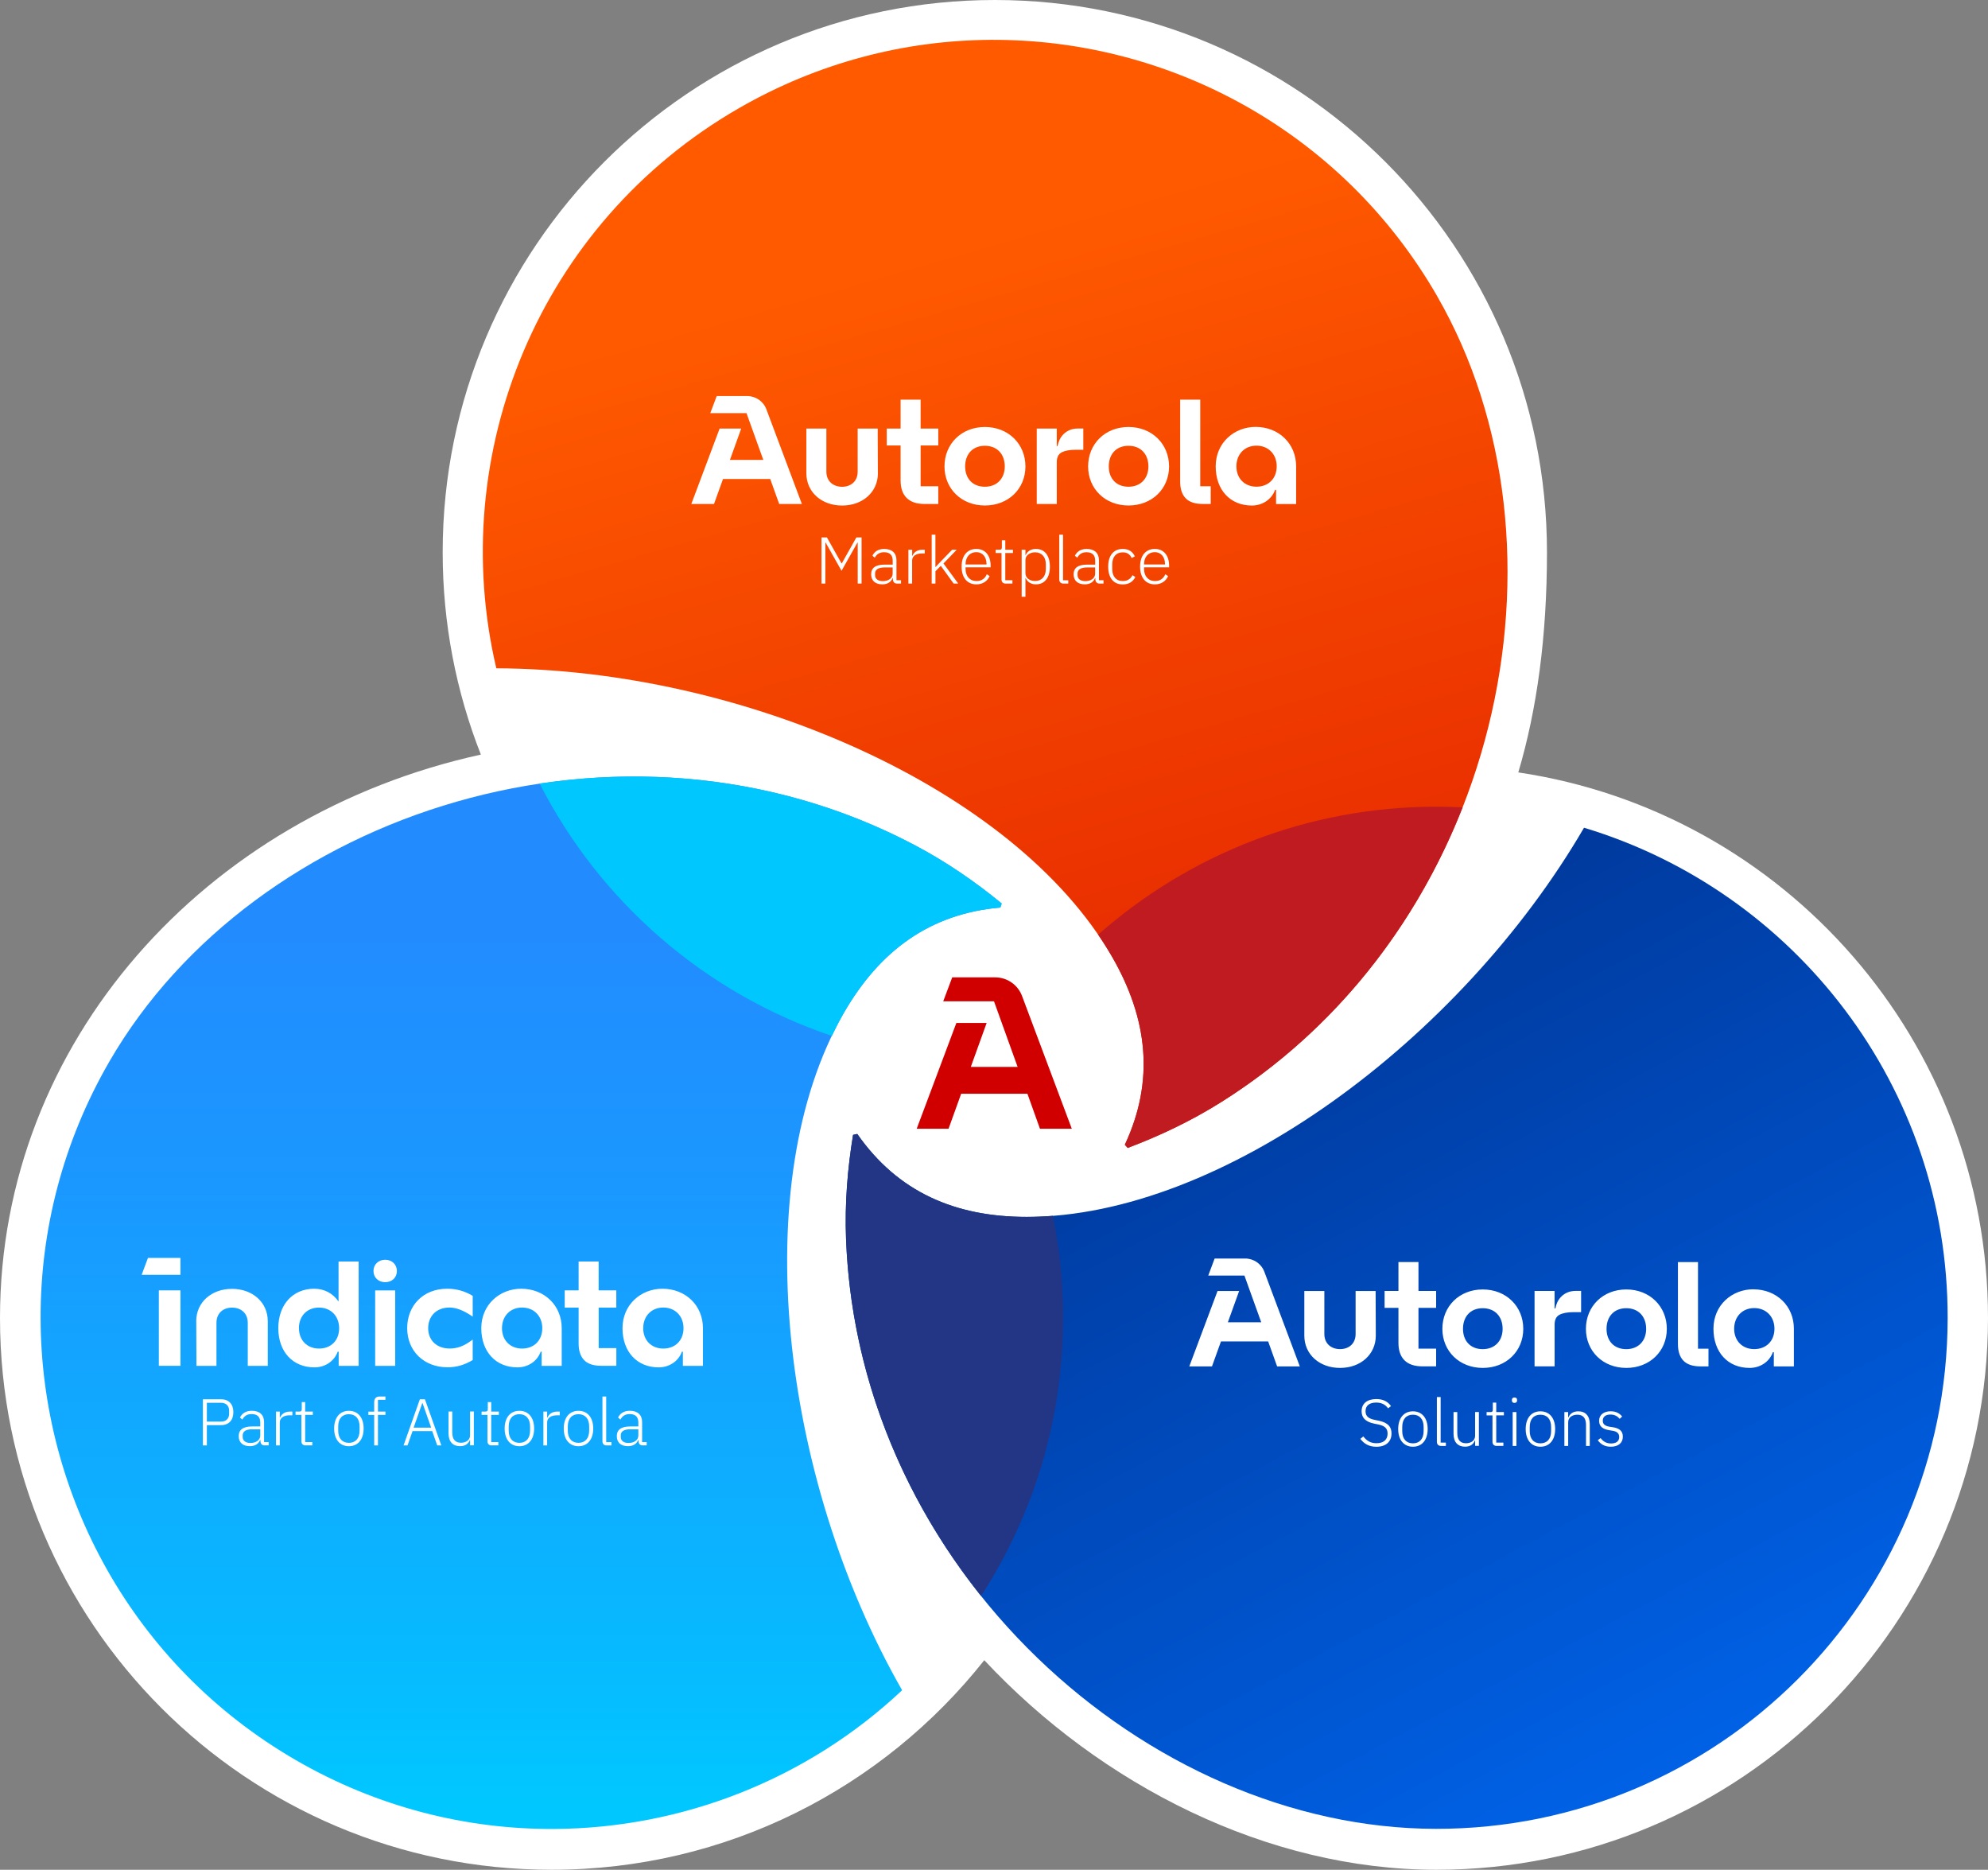 <?xml version="1.0" encoding="UTF-8"?>
<svg id="Layer_1" xmlns="http://www.w3.org/2000/svg" xmlns:xlink="http://www.w3.org/1999/xlink" viewBox="0 0 470.6 442.5">
  <rect x="0" y="0" width="470.6" height="442.5" fill="#808080" stroke="none"/>
  <defs>
    <style>
      .cls-1 {
        fill: #d10000;
      }

      .cls-2 {
        fill: url(#linear-gradient-3);
      }

      .cls-3 {
        fill: url(#linear-gradient-2);
      }

      .cls-4 {
        fill: url(#linear-gradient);
      }

      .cls-5 {
        fill: #233686;
      }

      .cls-6 {
        fill: #c01b21;
      }

      .cls-7 {
        fill: #fff;
      }

      .cls-8 {
        fill: #00c8ff;
      }
    </style>
    <linearGradient id="linear-gradient" x1="311.94" y1="397.55" x2="198.66" y2="2.48" gradientUnits="userSpaceOnUse">
      <stop offset="0" stop-color="#d10000"/>
      <stop offset=".85" stop-color="#ff5a00"/>
    </linearGradient>
    <linearGradient id="linear-gradient-2" x1="293.19" y1="231.87" x2="392.46" y2="418.57" gradientUnits="userSpaceOnUse">
      <stop offset="0" stop-color="#00389b"/>
      <stop offset="1" stop-color="#0061e5"/>
    </linearGradient>
    <linearGradient id="linear-gradient-3" x1="123.37" y1="220.72" x2="123.37" y2="429.57" gradientUnits="userSpaceOnUse">
      <stop offset="0" stop-color="#228cff"/>
      <stop offset=".29" stop-color="#1a98ff"/>
      <stop offset=".82" stop-color="#07baff"/>
      <stop offset="1" stop-color="#00c8ff"/>
    </linearGradient>
  </defs>
  <g>
    <g>
      <path class="cls-7" d="M359.41,182.8c4.42-14.88,6.79-32.15,6.79-52.09C366.21,58.52,307.69,0,235.5,0S104.79,58.52,104.79,130.71c0,16.9,3.21,33.05,9.04,47.87C48.55,192.88,0,246.6,0,311.93c0,72.11,58.46,130.57,130.57,130.57,41.52,0,78.51-19.39,102.43-49.6,27.67,29.58,67,49.6,107.03,49.6,72.11,0,130.57-58.46,130.57-130.57,0-65.52-48.27-119.77-111.18-129.13Z"/>
      <g>
        <path class="cls-4" d="M340.21,70.09c-22.52-39.12-63.58-60.91-105.71-60.66-20.25.12-40.75,5.33-59.56,16.16-47.44,27.31-69.38,81.88-57.45,132.57,58.01.23,122.62,28.18,145.74,68.23,8.49,14.7,10.13,29.38,3.04,44.53l.68.75c7.55-2.85,15-6.36,22.26-10.93,66.24-41.72,85.09-131.43,51-190.64Z"/>
        <path class="cls-6" d="M340.03,190.91c-30.71,0-58.74,11.44-80.08,30.29,1.17,1.71,2.27,3.44,3.28,5.19,8.49,14.7,10.13,29.38,3.04,44.53l.68.75c7.55-2.85,15-6.36,22.26-10.93,27.02-17.02,46.14-42.01,57.02-69.67-2.05-.1-4.12-.16-6.2-.16Z"/>
      </g>
      <g>
        <path class="cls-3" d="M374.97,195.89c-29.21,50.12-85.71,92.1-131.96,92.1-16.98,0-30.51-5.92-40.08-19.63l-.99.22c-1.31,7.96-1.99,16.17-1.66,24.74,3.01,78.23,71.28,139.4,139.6,139.49,66.84.08,121.09-54.04,121.17-120.88.07-54.74-36.22-101.03-86.08-116.04Z"/>
        <path class="cls-5" d="M202.93,268.36l-.99.22c-1.31,7.96-1.99,16.17-1.66,24.74,1.23,31.98,13.37,61.11,31.96,84.38,12.28-18.94,19.42-41.52,19.42-65.77,0-8.28-.83-16.37-2.42-24.19-2.09.16-4.17.25-6.23.25-16.98,0-30.51-5.92-40.08-19.63Z"/>
      </g>
      <g>
        <path class="cls-2" d="M199.77,239.68c8.49-14.7,20.38-23.46,37.04-24.9l.31-.96c-6.24-5.11-13.01-9.81-20.6-13.81-69.26-36.51-156.37-7.97-190.6,51.16-11.1,19.16-16.35,40.11-16.31,60.76.08,41.69,21.73,82.22,60.41,104.61,19.31,11.18,40.42,16.42,61.22,16.3,30.24-.18,59.84-11.7,82.31-32.83-28.8-50.35-36.91-120.28-13.78-160.33Z"/>
        <path class="cls-8" d="M127.75,185.45c14.27,27.93,39.07,49.57,69.17,59.71.9-1.88,1.84-3.72,2.85-5.49,8.49-14.7,20.38-23.46,37.04-24.9l.31-.96c-6.24-5.11-13.01-9.81-20.6-13.81-28.22-14.88-59.41-18.95-88.77-14.56Z"/>
      </g>
    </g>
    <path class="cls-1" d="M225.41,231.3l-2.13,5.67h12.02l5.59,15.52h-11.08l3.75-10.4h-7.17l-9.39,25.04h7.54l2.99-8.29h15.68l2.97,8.29h7.54l-11.78-31.42c-.99-2.65-3.53-4.41-6.36-4.41h-10.15Z"/>
  </g>
  <g>
    <path class="cls-7" d="M207.82,111.99c0,4.44-3.58,7.65-8.47,7.65-4.89,0-8.47-3.21-8.47-7.65v-10.57h4.74v10.19c0,2.3,1.64,3.59,3.72,3.59s3.69-1.29,3.69-3.59v-10.19h4.74l.04,10.57ZM257.58,110.38c0-5.32,4.01-9.33,9.56-9.33s9.6,4.01,9.6,9.33-4.05,9.25-9.6,9.25-9.56-3.97-9.56-9.25ZM271.85,110.38c0-2.88-1.79-4.88-4.71-4.88s-4.67,2-4.67,4.88,1.79,4.81,4.67,4.81,4.71-1.97,4.71-4.81ZM213.19,105.43h-3.28v-4.01h3.28v-6.83h4.74v6.83h4.18v4.01h-4.18v9.65h4.18v4.19h-3.23c-1.87,0-3.29-.47-4.25-1.42-.96-.95-1.44-2.33-1.44-4.15v-8.27ZM250.16,119.27h-4.74v-17.85h4.74v4.15h.18c.1-.53.27-1.05.51-1.55.24-.5.57-.94.97-1.33.4-.39.88-.7,1.44-.93.56-.23,1.22-.35,1.97-.35h1.21v5.03h-1.79c-1.38,0-2.57.21-3.34.62-.77.41-1.15,1.18-1.15,2.3v9.91ZM284.12,94.59v20.49h2.48v4.19h-1.86c-1.85,0-3.21-.45-4.07-1.35-.86-.9-1.3-2.2-1.3-3.9v-19.44h4.74ZM223.58,110.38c0-5.32,4.01-9.33,9.56-9.33s9.6,4.01,9.6,9.33-4.05,9.25-9.6,9.25-9.56-3.97-9.56-9.25ZM237.85,110.38c0-2.88-1.79-4.88-4.71-4.88s-4.67,2-4.67,4.88,1.79,4.81,4.67,4.81,4.71-1.97,4.71-4.81ZM297.23,101.03c-5.08,0-9.45,3.76-9.45,9.34s3.44,9.27,8.55,9.27c2.41,0,4.64-1.33,5.52-3.72h.22v3.36h4.75v-8.92c0-5.32-4.05-9.33-9.6-9.33ZM297.43,115.18c-2.81,0-4.75-1.97-4.75-4.82s1.94-4.89,4.75-4.89,4.79,2.01,4.79,4.89-1.94,4.82-4.79,4.82ZM169.66,93.73l-1.52,4.04h8.57l3.98,11.07h-7.9l2.67-7.42h-5.11l-6.7,17.85h5.37l2.13-5.91h11.18l2.12,5.91h5.37l-8.4-22.4c-.71-1.89-2.52-3.14-4.54-3.14h-7.24Z"/>
    <path class="cls-7" d="M194.47,127.19h1.28l3.46,6.15h.05l3.46-6.15h1.23v10.92h-.91v-9.71h-.06l-3.77,6.68-3.77-6.68h-.06v9.71h-.91v-10.92ZM212.38,138.11c-.69,0-.97-.39-1.02-.99v-.28h-.08c-.36.89-1.17,1.45-2.42,1.45-1.67,0-2.64-.88-2.64-2.36s.94-2.31,3.25-2.31h1.85v-.94c0-1.31-.69-1.99-2.05-1.99-1.06,0-1.75.47-2.19,1.3l-.56-.47c.44-.92,1.33-1.61,2.78-1.61,1.86,0,2.91.99,2.91,2.67v4.74h1.08v.78h-.91ZM211.31,135.78v-1.49h-1.88c-1.59,0-2.28.55-2.28,1.44v.38c0,.92.74,1.42,1.83,1.42,1.3,0,2.33-.67,2.33-1.75ZM215.04,138.11v-8.01h.89v1.44h.06c.31-.75,1.02-1.44,2.39-1.44h.53v.88h-.71c-1.33,0-2.28.62-2.28,1.66v5.47h-.89ZM220.54,126.53h.89v7.65h.05l1.25-1.33,2.66-2.75h1.09l-3.14,3.25,3.49,4.75h-1.09l-3.03-4.19-1.27,1.28v2.91h-.89v-11.57ZM227.63,134.1c0-2.63,1.36-4.19,3.49-4.19s3.38,1.59,3.38,3.94v.42h-5.93v.39c0,1.67.97,2.85,2.61,2.85,1.14,0,1.99-.56,2.42-1.61l.66.44c-.5,1.17-1.61,1.96-3.13,1.96-2.14,0-3.5-1.56-3.5-4.19ZM228.57,133.51v.08h4.96v-.12c0-1.69-.97-2.8-2.41-2.8-1.55,0-2.55,1.16-2.55,2.85ZM238.06,138.11c-.64,0-.98-.39-.98-.99v-6.24h-1.39v-.78h.91c.44,0,.56-.16.56-.61v-1.63h.81v2.24h1.81v.78h-1.81v6.44h1.69v.78h-1.6ZM241.85,130.1h.89v1.28h.05c.39-.89,1.22-1.47,2.44-1.47,2.05,0,3.3,1.55,3.3,4.19s-1.25,4.19-3.3,4.19c-1.22,0-2-.58-2.44-1.47h-.05v4.41h-.89v-11.14ZM247.57,134.67v-1.13c0-1.72-.95-2.83-2.55-2.83-1.23,0-2.28.73-2.28,1.78v3.18c0,1.13,1.05,1.83,2.28,1.83,1.6,0,2.55-1.11,2.55-2.83ZM251.74,138.11c-.64,0-.99-.39-.99-.97v-10.6h.89v10.79h1.24v.78h-1.14ZM260.31,138.11c-.69,0-.97-.39-1.02-.99v-.28h-.08c-.36.89-1.17,1.45-2.42,1.45-1.67,0-2.64-.88-2.64-2.36s.94-2.31,3.25-2.31h1.85v-.94c0-1.31-.69-1.99-2.05-1.99-1.06,0-1.75.47-2.19,1.3l-.56-.47c.44-.92,1.33-1.61,2.78-1.61,1.86,0,2.91.99,2.91,2.67v4.74h1.08v.78h-.91ZM259.24,135.78v-1.49h-1.88c-1.59,0-2.28.55-2.28,1.44v.38c0,.92.74,1.42,1.83,1.42,1.3,0,2.33-.67,2.33-1.75ZM262.33,134.1c0-2.64,1.27-4.19,3.46-4.19,1.47,0,2.38.72,2.85,1.77l-.75.38c-.38-.86-1.05-1.34-2.1-1.34-1.63,0-2.5,1.14-2.5,2.83v1.13c0,1.69.88,2.83,2.5,2.83,1.09,0,1.84-.5,2.3-1.39l.66.44c-.52,1.06-1.49,1.75-2.96,1.75-2.19,0-3.46-1.55-3.46-4.19ZM269.88,134.1c0-2.63,1.36-4.19,3.49-4.19s3.38,1.59,3.38,3.94v.42h-5.93v.39c0,1.67.97,2.85,2.61,2.85,1.14,0,1.99-.56,2.42-1.61l.66.44c-.5,1.17-1.61,1.96-3.13,1.96-2.14,0-3.5-1.56-3.5-4.19ZM270.82,133.51v.08h4.96v-.12c0-1.69-.97-2.8-2.41-2.8-1.55,0-2.55,1.16-2.55,2.85Z"/>
  </g>
  <g>
    <path class="cls-7" d="M48.03,342.07v-10.92h4.29c1.89,0,2.92,1.19,2.92,3.05s-1.03,3.07-2.92,3.07h-3.35v4.8h-.94ZM48.97,336.44h3.35c1.25,0,1.92-.78,1.92-1.86v-.75c0-1.06-.67-1.85-1.92-1.85h-3.35v4.46ZM62.67,342.07c-.69,0-.97-.39-1.02-.99v-.28h-.08c-.36.89-1.17,1.45-2.42,1.45-1.67,0-2.64-.88-2.64-2.36s.94-2.31,3.25-2.31h1.85v-.94c0-1.31-.69-1.99-2.05-1.99-1.06,0-1.75.47-2.19,1.3l-.56-.47c.44-.92,1.33-1.61,2.79-1.61,1.86,0,2.91.99,2.91,2.67v4.74h1.08v.78h-.91ZM61.61,339.74v-1.49h-1.88c-1.6,0-2.28.55-2.28,1.44v.38c0,.92.74,1.42,1.83,1.42,1.3,0,2.33-.67,2.33-1.75ZM65.34,342.07v-8.01h.89v1.44h.06c.31-.75,1.02-1.44,2.39-1.44h.53v.88h-.7c-1.33,0-2.28.63-2.28,1.66v5.47h-.89ZM72.34,342.07c-.64,0-.99-.39-.99-.99v-6.24h-1.39v-.78h.91c.44,0,.56-.16.56-.61v-1.63h.81v2.24h1.81v.78h-1.81v6.44h1.69v.78h-1.59ZM79.1,338.07c0-2.63,1.38-4.19,3.49-4.19s3.49,1.56,3.49,4.19-1.38,4.19-3.49,4.19-3.49-1.56-3.49-4.19ZM85.12,338.57v-1c0-1.86-.99-2.89-2.53-2.89s-2.53,1.02-2.53,2.89v1c0,1.86.99,2.89,2.53,2.89s2.53-1.02,2.53-2.89ZM88.58,334.85h-1.38v-.78h1.38v-2.24c0-.81.41-1.33,1.25-1.33h1.41v.78h-1.77v2.78h1.77v.78h-1.77v7.23h-.89v-7.23ZM103.5,342.07l-1.19-3.39h-4.65l-1.19,3.39h-.94l3.86-10.92h1.2l3.88,10.92h-.99ZM100.02,332.05h-.06l-2.05,5.82h4.16l-2.05-5.82ZM111.28,340.8h-.06c-.3.75-.95,1.45-2.33,1.45-1.71,0-2.72-1.09-2.72-3.05v-5.15h.89v4.97c0,1.64.74,2.42,2.06,2.42,1.11,0,2.16-.58,2.16-1.78v-5.62h.89v8.01h-.89v-1.27ZM116.38,342.07c-.64,0-.99-.39-.99-.99v-6.24h-1.39v-.78h.91c.44,0,.56-.16.56-.61v-1.63h.81v2.24h1.81v.78h-1.81v6.44h1.69v.78h-1.59ZM119.46,338.07c0-2.63,1.38-4.19,3.49-4.19s3.49,1.56,3.49,4.19-1.38,4.19-3.49,4.19-3.49-1.56-3.49-4.19ZM125.48,338.57v-1c0-1.86-.99-2.89-2.53-2.89s-2.53,1.02-2.53,2.89v1c0,1.86.99,2.89,2.53,2.89s2.53-1.02,2.53-2.89ZM128.63,342.07v-8.01h.89v1.44h.06c.31-.75,1.02-1.44,2.39-1.44h.53v.88h-.7c-1.33,0-2.28.63-2.28,1.66v5.47h-.89ZM133.45,338.07c0-2.63,1.38-4.19,3.49-4.19s3.49,1.56,3.49,4.19-1.38,4.19-3.49,4.19-3.49-1.56-3.49-4.19ZM139.47,338.57v-1c0-1.86-.99-2.89-2.53-2.89s-2.53,1.02-2.53,2.89v1c0,1.86.99,2.89,2.53,2.89s2.53-1.02,2.53-2.89ZM143.6,342.07c-.64,0-.99-.39-.99-.97v-10.6h.89v10.79h1.24v.78h-1.14ZM152.17,342.07c-.69,0-.97-.39-1.02-.99v-.28h-.08c-.36.89-1.17,1.45-2.42,1.45-1.67,0-2.64-.88-2.64-2.36s.94-2.31,3.25-2.31h1.85v-.94c0-1.31-.69-1.99-2.05-1.99-1.06,0-1.75.47-2.19,1.3l-.56-.47c.44-.92,1.33-1.61,2.78-1.61,1.86,0,2.91.99,2.91,2.67v4.74h1.08v.78h-.91ZM151.11,339.74v-1.49h-1.88c-1.6,0-2.28.55-2.28,1.44v.38c0,.92.73,1.42,1.83,1.42,1.3,0,2.33-.67,2.33-1.75Z"/>
    <path class="cls-7" d="M42.71,297.69h-7.68l-1.5,4.01h9.18v-4.01ZM42.71,305.38h-5.11v17.85h5.11v-17.85ZM141.72,309.46v9.58h4.18v4.19h-3.56c-1.85,0-3.21-.45-4.07-1.35-.86-.9-1.3-2.2-1.3-3.9v-8.52h-3.29v-4.08h3.29v-6.83h4.74v6.83h4.18v4.08h-4.18ZM156.81,304.99c-5.08,0-9.45,3.76-9.45,9.34s3.44,9.27,8.55,9.27c2.41,0,4.64-1.33,5.52-3.72h.22v3.36h4.75v-8.92c0-5.32-4.05-9.33-9.6-9.33ZM157.01,319.15c-2.81,0-4.75-1.97-4.75-4.82s1.94-4.89,4.75-4.89,4.79,2.01,4.79,4.89-1.94,4.82-4.79,4.82ZM123.38,304.99c-5.08,0-9.45,3.76-9.45,9.34s3.44,9.27,8.55,9.27c2.41,0,4.64-1.33,5.52-3.72h.22v3.36h4.75v-8.92c0-5.32-4.05-9.33-9.6-9.33ZM123.58,319.15c-2.81,0-4.75-1.97-4.75-4.82s1.94-4.89,4.75-4.89,4.79,2.01,4.79,4.89-1.94,4.82-4.79,4.82ZM96.39,314.33c0-5.4,3.83-9.34,9.45-9.34,2.23,0,4.16.55,6.06,1.68v4.92c-2.26-1.57-4.05-2.15-5.47-2.15-3.14,0-5.07,2.04-5.07,4.89s2.01,4.81,5.07,4.81c1.71,0,3.32-.47,5.47-2.12v4.85c-1.9,1.13-3.79,1.71-5.95,1.71-5.65,0-9.56-3.9-9.56-9.27ZM46.45,312.67c0-4.44,3.58-7.65,8.47-7.65,4.89,0,8.47,3.21,8.47,7.65v10.57h-4.74v-10.19c0-2.3-1.64-3.59-3.72-3.59s-3.69,1.29-3.69,3.59v10.19h-4.74l-.04-10.57ZM88.41,300.8c0-1.56,1.17-2.67,2.77-2.67s2.77,1.11,2.77,2.67-1.17,2.64-2.77,2.64-2.77-1.11-2.77-2.64ZM88.81,323.24v-17.85h4.74v17.85h-4.74ZM80.14,298.55v9.47c-1.31-1.9-3.32-3.03-5.76-3.03-5.07,0-8.5,3.76-8.5,9.34s3.44,9.27,8.55,9.27c2.41,0,4.64-1.33,5.52-3.72h.22v3.36h4.73v-24.69h-4.76ZM75.52,319.15c-2.81,0-4.75-1.97-4.75-4.82h-.01c0-2.88,1.93-4.88,4.74-4.88s4.78,2.01,4.78,4.89-1.91,4.81-4.76,4.81Z"/>
  </g>
  <path class="cls-7" d="M325.68,316.08c0,4.44-3.58,7.65-8.46,7.65-4.89,0-8.46-3.2-8.46-7.65v-10.56h4.74v10.18c0,2.3,1.64,3.58,3.72,3.58s3.68-1.29,3.68-3.58v-10.18h4.74l.04,10.56ZM375.42,314.48c0-5.32,4.01-9.32,9.56-9.32s9.59,4.01,9.59,9.32-4.05,9.25-9.59,9.25-9.56-3.97-9.56-9.25ZM389.68,314.48c0-2.88-1.79-4.88-4.71-4.88s-4.67,2-4.67,4.88,1.79,4.81,4.67,4.81,4.71-1.97,4.71-4.81ZM331.04,309.52h-3.28v-4.01h3.28v-6.83h4.74v6.83h4.18v4.01h-4.18v9.65h4.18v4.19h-3.23c-1.87,0-3.29-.47-4.25-1.42-.96-.95-1.44-2.33-1.44-4.15v-8.27ZM368,323.36h-4.74v-17.85h4.74v4.15h.18c.1-.53.27-1.05.51-1.55.24-.5.57-.94.97-1.33.4-.39.88-.7,1.44-.93.56-.23,1.22-.35,1.97-.35h1.21v5.03h-1.79c-1.38,0-2.57.21-3.33.62-.77.41-1.15,1.18-1.15,2.29v9.91ZM401.95,298.69v20.49h2.48v4.19h-1.86c-1.85,0-3.2-.45-4.07-1.35-.86-.9-1.3-2.2-1.3-3.9v-19.43h4.74ZM341.44,314.48c0-5.32,4.01-9.32,9.56-9.32s9.59,4.01,9.59,9.32-4.05,9.25-9.59,9.25-9.56-3.97-9.56-9.25ZM355.7,314.48c0-2.88-1.79-4.88-4.71-4.88s-4.67,2-4.67,4.88,1.79,4.81,4.67,4.81,4.71-1.97,4.71-4.81ZM415.05,305.12c-5.08,0-9.44,3.76-9.44,9.34s3.43,9.27,8.55,9.27c2.41,0,4.64-1.33,5.52-3.72h.22v3.36h4.75v-8.92c0-5.32-4.05-9.32-9.59-9.32ZM415.26,319.28c-2.81,0-4.75-1.97-4.75-4.82s1.94-4.89,4.75-4.89,4.79,2.01,4.79,4.89-1.94,4.82-4.79,4.82ZM287.53,297.83l-1.51,4.04h8.56l3.98,11.06h-7.9l2.67-7.41h-5.11l-6.69,17.85h5.37l2.13-5.91h11.17l2.12,5.91h5.37l-8.39-22.39c-.71-1.89-2.52-3.14-4.54-3.14h-7.24ZM322.02,340.52l.71-.58c.77,1.02,1.69,1.61,3.11,1.61,1.69,0,2.63-.84,2.63-2.28,0-1.34-.81-1.86-2.21-2.16l-.97-.2c-2.06-.42-2.97-1.41-2.97-2.92,0-1.91,1.41-2.89,3.5-2.89,1.63,0,2.74.63,3.46,1.67l-.7.52c-.61-.86-1.49-1.36-2.8-1.36-1.56,0-2.53.69-2.53,2.03s.88,1.8,2.24,2.08l.97.2c2.17.47,2.94,1.49,2.94,2.99,0,1.99-1.36,3.16-3.58,3.16-1.78,0-2.94-.74-3.79-1.86ZM330.98,338.19c0-2.63,1.38-4.19,3.49-4.19s3.49,1.56,3.49,4.19-1.38,4.19-3.49,4.19-3.49-1.56-3.49-4.19ZM337,338.69v-1c0-1.86-.99-2.89-2.53-2.89s-2.53,1.02-2.53,2.89v1c0,1.86.99,2.89,2.53,2.89s2.53-1.02,2.53-2.89ZM341.12,342.19c-.64,0-.98-.39-.98-.97v-10.6h.89v10.79h1.24v.78h-1.14ZM349.19,340.92h-.06c-.3.75-.95,1.45-2.33,1.45-1.71,0-2.72-1.09-2.72-3.05v-5.15h.89v4.97c0,1.64.73,2.42,2.06,2.42,1.11,0,2.16-.58,2.16-1.78v-5.62h.89v8.01h-.89v-1.27ZM354.29,342.19c-.64,0-.99-.39-.99-.99v-6.24h-1.39v-.78h.91c.44,0,.56-.16.56-.61v-1.63h.81v2.24h1.81v.78h-1.81v6.44h1.69v.78h-1.59ZM357.9,331.45v-.16c0-.33.19-.56.61-.56s.61.23.61.56v.16c0,.33-.19.56-.61.56s-.61-.23-.61-.56ZM358.08,334.18h.89v8.01h-.89v-8.01ZM361.16,338.19c0-2.63,1.38-4.19,3.49-4.19s3.49,1.56,3.49,4.19-1.38,4.19-3.49,4.19-3.49-1.56-3.49-4.19ZM367.18,338.69v-1c0-1.86-.98-2.89-2.53-2.89s-2.53,1.02-2.53,2.89v1c0,1.86.98,2.89,2.53,2.89s2.53-1.02,2.53-2.89ZM370.32,342.19v-8.01h.89v1.27h.05c.36-.83,1.08-1.45,2.36-1.45,1.71,0,2.71,1.09,2.71,3.05v5.15h-.89v-4.99c0-1.63-.72-2.41-2.05-2.41-1.13,0-2.17.58-2.17,1.77v5.63h-.89ZM378.23,340.85l.66-.52c.66.86,1.42,1.28,2.49,1.28,1.22,0,1.92-.55,1.92-1.52,0-.84-.49-1.33-1.64-1.5l-.66-.11c-1.45-.22-2.46-.8-2.46-2.24s1.17-2.25,2.72-2.25c1.33,0,2.14.52,2.74,1.24l-.59.55c-.42-.5-1.08-1.02-2.19-1.02s-1.81.53-1.81,1.44.58,1.28,1.72,1.47l.64.09c1.63.25,2.39.95,2.39,2.24,0,1.49-1.08,2.38-2.85,2.38-1.39,0-2.36-.55-3.08-1.53Z"/>
</svg>